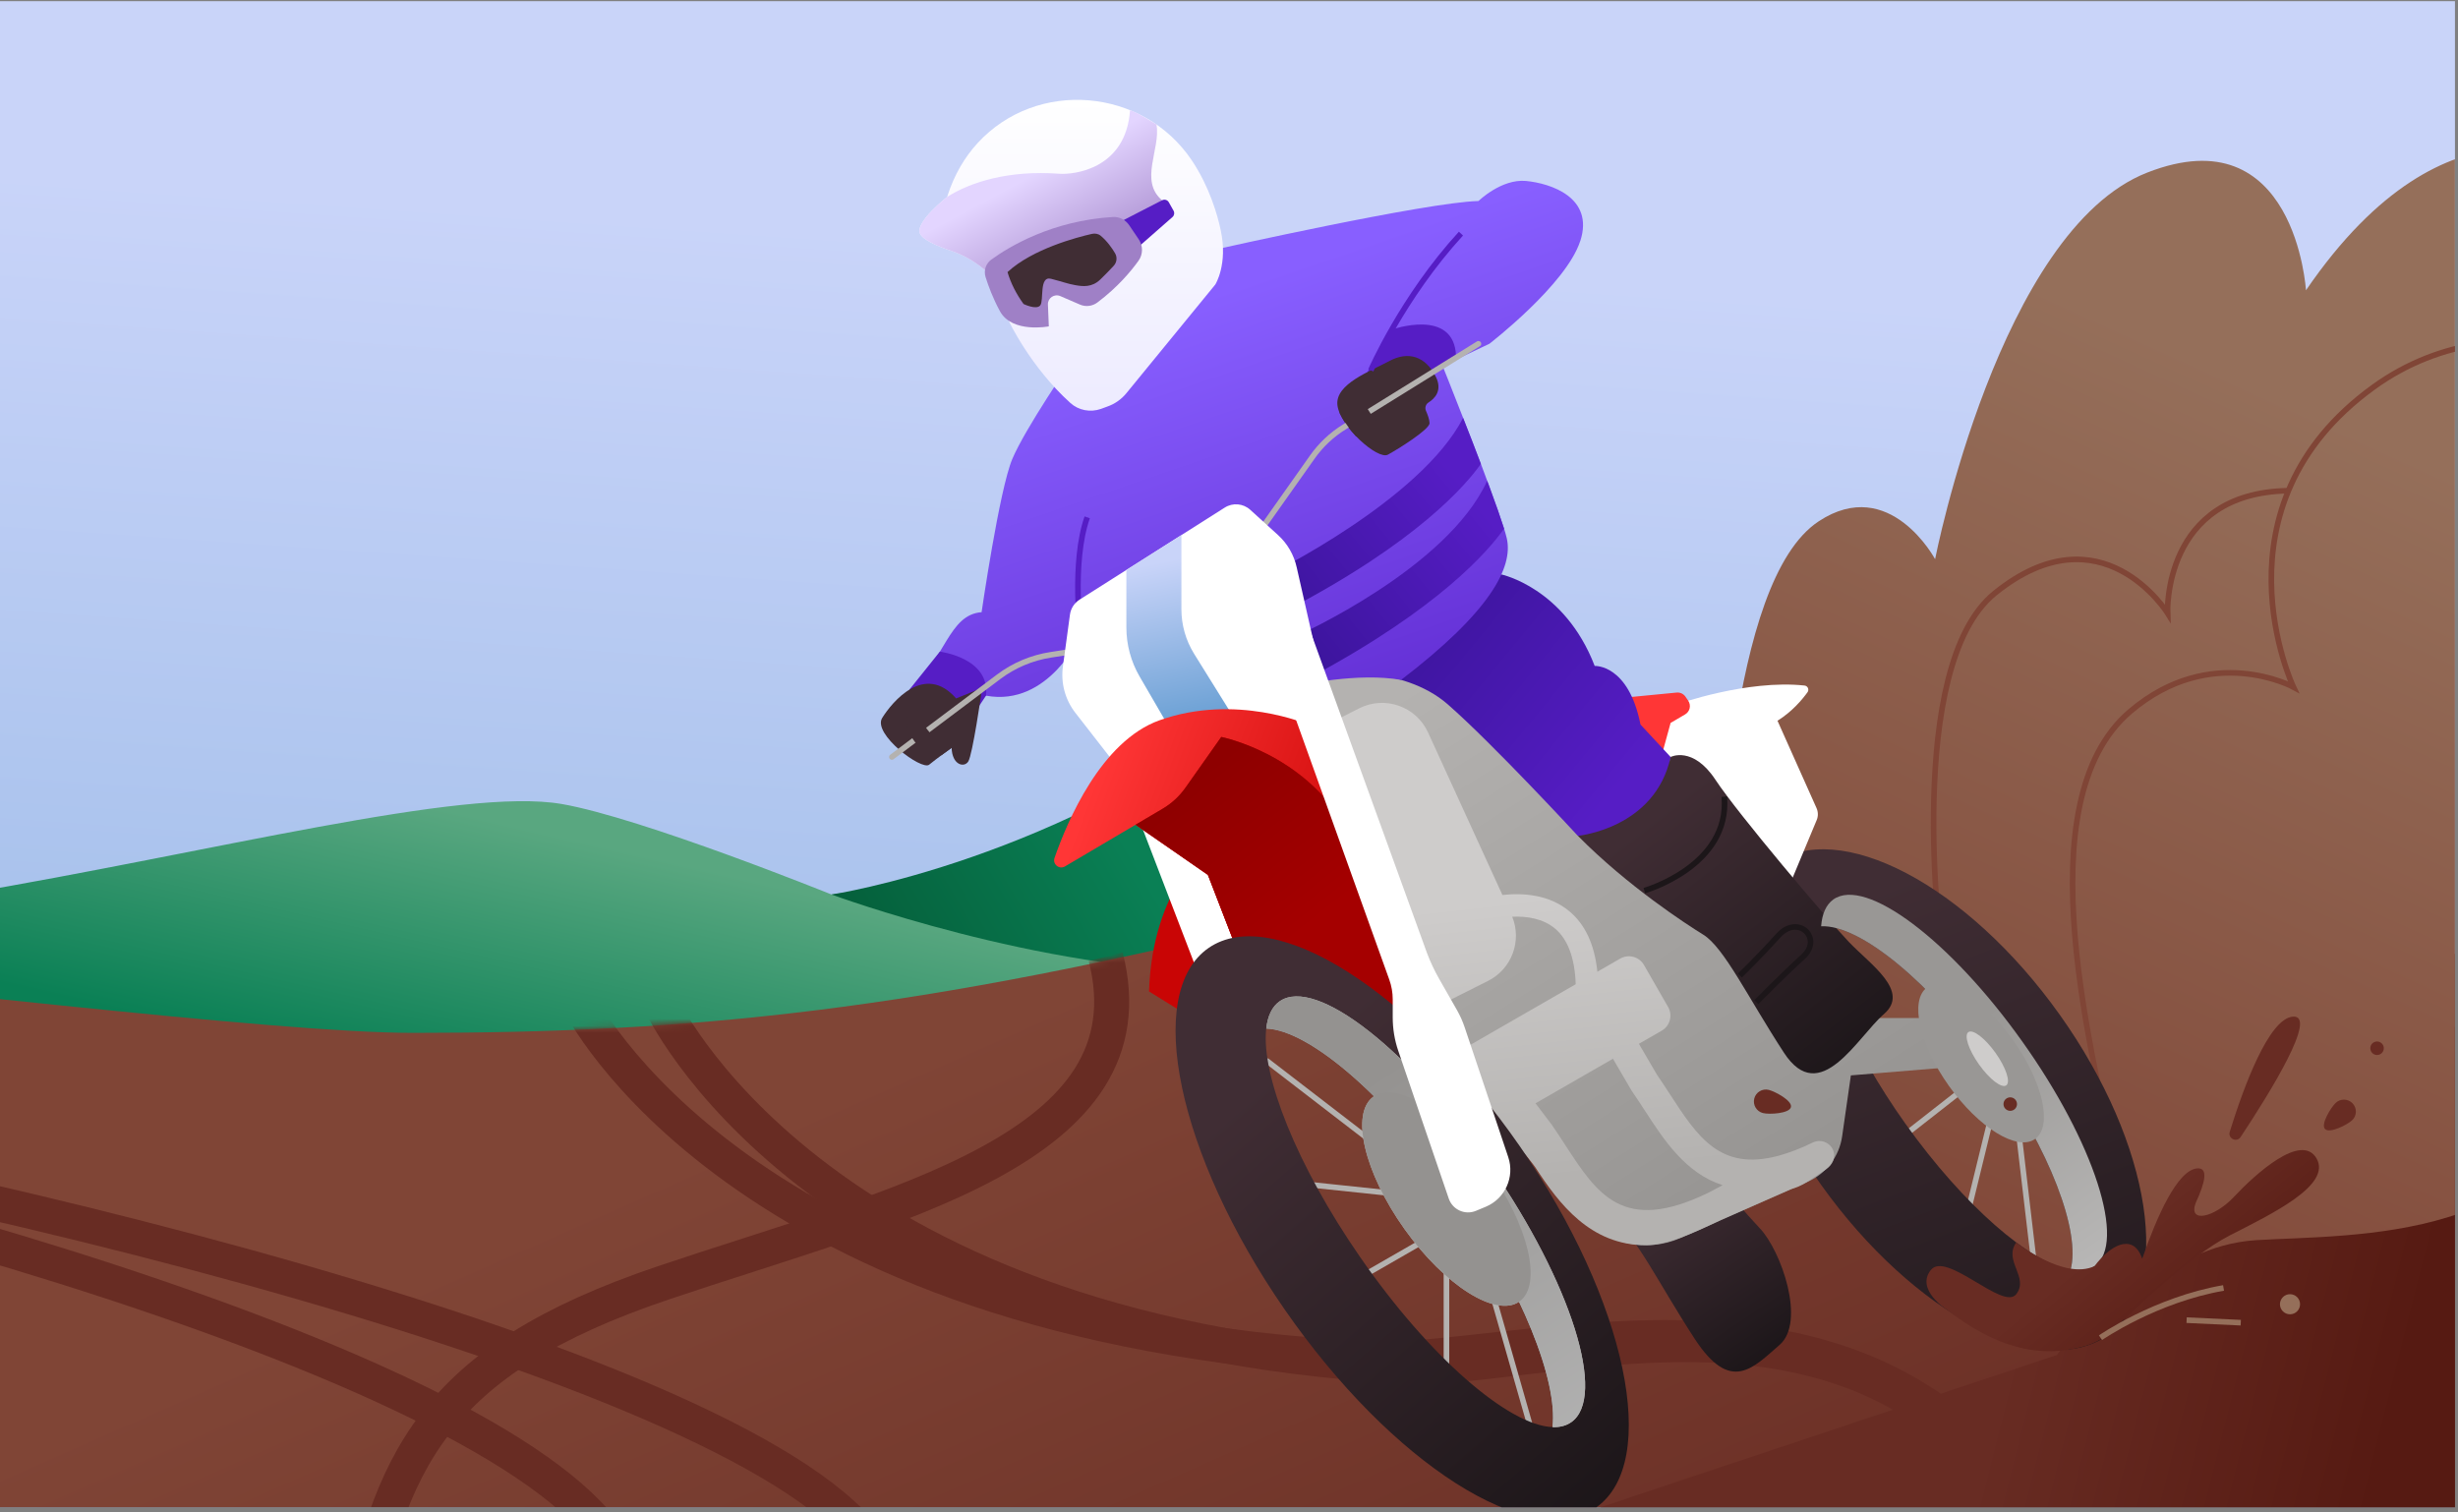 <svg xmlns:xlink="http://www.w3.org/1999/xlink" xmlns="http://www.w3.org/2000/svg" width="351" viewBox="0 0 351 216" height="216" fill="none"><rect x="0" y="0" width="351" height="216" fill="#808080" stroke="none"/><linearGradient id="a"><stop stop-color="#c9d4f9" offset="0"></stop><stop stop-color="#3080bd" offset="1"></stop></linearGradient><linearGradient y2="514.366" y1="16.558" xlink:href="#a" x2="-149.276" x1="-114.676" gradientUnits="userSpaceOnUse" id="b"></linearGradient><linearGradient y2="164.848" y1="127.403" x2="106.434" x1="115.028" gradientUnits="userSpaceOnUse" id="c"><stop stop-color="#59a780" offset="0"></stop><stop stop-color="#0a8055" offset="1"></stop></linearGradient><linearGradient y2="156.196" y1="119.232" x2="97.406" x1="160.148" gradientUnits="userSpaceOnUse" id="d"><stop stop-color="#0a8055" offset="0"></stop><stop stop-color="#004425" offset="1"></stop></linearGradient><linearGradient id="e"><stop stop-color="#804536" offset="0"></stop><stop stop-color="#682c23" offset="1"></stop></linearGradient><linearGradient y2="263.969" y1="135.978" xlink:href="#e" x2="220.797" x1="164.309" gradientUnits="userSpaceOnUse" id="f"></linearGradient><linearGradient y2="263.969" y1="135.978" xlink:href="#e" x2="220.8" x1="164.312" gradientUnits="userSpaceOnUse" id="g"></linearGradient><linearGradient id="h"><stop stop-color="#682c23" offset="0"></stop><stop stop-color="#561a12" offset="1"></stop></linearGradient><linearGradient y2="209.913" y1="196.219" xlink:href="#h" x2="340.052" x1="285.961" gradientUnits="userSpaceOnUse" id="i"></linearGradient><linearGradient y2="185.18" y1="57.52" x2="270.23" x1="328.491" gradientUnits="userSpaceOnUse" id="j"><stop stop-color="#956f5a" offset="0"></stop><stop stop-color="#804536" offset="1"></stop></linearGradient><linearGradient id="k"><stop stop-color="#402d34" offset="0"></stop><stop stop-color="#1c1619" offset="1"></stop></linearGradient><linearGradient y2="211.613" y1="126.038" xlink:href="#k" x2="302.714" x1="270.213" gradientUnits="userSpaceOnUse" id="l"></linearGradient><linearGradient y2="195.886" y1="172.289" xlink:href="#k" x2="249.991" x1="234.159" gradientUnits="userSpaceOnUse" id="m"></linearGradient><linearGradient y2="177.834" y1="97.281" x2="252.795" x1="202.383" gradientUnits="userSpaceOnUse" id="n"><stop stop-color="#b4b2b0" offset="0"></stop><stop stop-color="#949290" offset="1"></stop></linearGradient><linearGradient id="o"><stop stop-color="#561dc5" offset="0"></stop><stop stop-color="#3b149b" offset="1"></stop></linearGradient><linearGradient y2="87.55" y1="112.987" xlink:href="#o" x2="199.786" x1="230.674" gradientUnits="userSpaceOnUse" id="p"></linearGradient><linearGradient y2="153.285" y1="116.683" xlink:href="#k" x2="264.626" x1="236.077" gradientUnits="userSpaceOnUse" id="q"></linearGradient><linearGradient y2="167.59" y1="127.521" x2="228.431" x1="223.984" gradientUnits="userSpaceOnUse" id="r"><stop stop-color="#cecccb" offset="0"></stop><stop stop-color="#b4b2b0" offset="1"></stop></linearGradient><linearGradient y2="126.709" y1="44.095" x2="195.564" x1="167.239" gradientUnits="userSpaceOnUse" id="s"><stop stop-color="#885fff" offset="0"></stop><stop stop-color="#561dc5" offset="1"></stop></linearGradient><linearGradient y2="87.302" y1="65.868" xlink:href="#o" x2="180.05" x1="206.167" gradientUnits="userSpaceOnUse" id="t"></linearGradient><linearGradient y2="94.224" y1="72.957" xlink:href="#o" x2="185.301" x1="211.95" gradientUnits="userSpaceOnUse" id="u"></linearGradient><linearGradient y2="117.129" y1="80.34" xlink:href="#a" x2="172.761" x1="165.251" gradientUnits="userSpaceOnUse" id="v"></linearGradient><linearGradient y2="128.916" y1="113.535" x2="197.101" x1="155.48" gradientUnits="userSpaceOnUse" id="w"><stop stop-color="#ff3636" offset="0"></stop><stop stop-color="#c90505" offset="1"></stop></linearGradient><linearGradient y2="111.171" y1="131.924" x2="170.854" x1="187.355" gradientUnits="userSpaceOnUse" id="x"><stop stop-color="#a50000" offset="0"></stop><stop stop-color="#8e0000" offset="1"></stop></linearGradient><linearGradient y2="58.65" y1="14.261" x2="152.97" x1="152.97" gradientUnits="userSpaceOnUse" id="y"><stop stop-color="#fff" offset="0"></stop><stop stop-color="#edebff" offset="1"></stop></linearGradient><linearGradient y2="42.136" y1="25.186" x2="156.237" x1="147.129" gradientUnits="userSpaceOnUse" id="z"><stop stop-color="#e3d5ff" offset="0"></stop><stop stop-color="#9f80c6" offset="1"></stop></linearGradient><linearGradient y2="212.253" y1="153.385" xlink:href="#k" x2="232.594" x1="181.716" gradientUnits="userSpaceOnUse" id="A"></linearGradient><linearGradient y2="155.702" y1="210.678" x2="193.265" x1="229.272" gradientUnits="userSpaceOnUse" id="B"><stop stop-color="#b4b4b4" offset="0"></stop><stop stop-color="#949290" offset="1"></stop></linearGradient><linearGradient y2="206.498" y1="148.629" x2="318.007" x1="277.82" gradientUnits="userSpaceOnUse" id="C"><stop stop-color="#999795" offset="0"></stop><stop stop-color="#d1d1d1" offset="1"></stop></linearGradient><linearGradient y2="204.412" y1="186.809" xlink:href="#h" x2="304.065" x1="289.396" gradientUnits="userSpaceOnUse" id="D"></linearGradient><clipPath id="E"><path d="m0 .173h350.565v215.086h-350.565z"></path></clipPath><mask y="126" x="-491" width="859" maskUnits="userSpaceOnUse" height="128" id="F"><path fill="url(#g)" d="m367.055 138.766v100.167c0 8.139-6.6 14.739-14.74 14.739h-828.38c-8.139 0-14.739-6.6-14.739-14.739v-91.425s205.394-6.892 271.48-16.678c66.085-9.787 238.634 16.678 278.313 16.678 39.679 0 71.894-3.078 126.392-16.678s181.679 7.942 181.679 7.942z"></path></mask><g clip-path="url(#E)"><path fill="url(#b)" d="m328.861-24.986h-764.164c-22.324 0-40.422 6.747-40.422 15.069v249.82c0 8.323 18.098 15.069 40.422 15.069h764.164c22.324 0 40.422-6.746 40.422-15.069v-249.82c0-8.322-18.098-15.069-40.422-15.069z"></path><path fill="url(#c)" d="m-5.567 127.746c35.996-6.067 71.577-15.364 85.757-12.926 11.404 1.961 38.543 12.926 38.543 12.926s37.103-4.19 58.343-14.06l17.955 29.621-91.256 21.541-245.643-24.969s100.304-6.066 136.301-12.133z"></path><path fill="url(#d)" d="m174.756 138.761c-26.219 0-56.021-11.015-56.021-11.015s32.612-4.864 61.98-28.043l10.051 35.996-16.004 3.062z"></path><path fill="url(#f)" d="m367.052 138.766v100.167c0 8.139-6.6 14.739-14.74 14.739h-828.38c-8.139 0-14.739-6.6-14.739-14.739v-91.425s205.394-6.892 271.48-16.678c66.085-9.787 238.634 16.678 278.313 16.678s71.894-3.078 126.392-16.678 181.679 7.942 181.679 7.942z"></path><g stroke-miterlimit="10" stroke="#682c23" mask="url(#F)"><g stroke-width="5"><path d="m50.762 234.36c4.699-25.645 10.993-40.022 43.96-51.152 32.973-11.124 70.168-19.165 63.168-46.589"></path><path d="m88.886 223.461c-9.158-25.644-109.978-54.368-174.221-65.497-64.254-11.124-136.736-19.165-123.096-46.589"></path><path d="m125.811 223.461c-10.404-25.644-124.945-54.368-197.93-65.497-72.997-11.124-155.344-19.165-139.847-46.589"></path><path d="m82.665 143.12s22.528 46.266 112.37 50.916c20.869 1.079 66.559-15.128 92.264 18.124"></path><path d="m94.243 143.12s21.253 47.237 106.013 51.984c19.687 1.102 62.793-15.445 87.043 18.505"></path></g><path stroke-width=".8" d="m73.732 259.188s28.86-69.429 121.31-28.504"></path></g><path fill="url(#i)" d="m367.05 138.766v100.167c0 8.139-6.6 14.74-14.739 14.74h-238.856l180.282-60.168 21.06-29.807 52.258-24.932z"></path><path fill="url(#j)" d="m301.159 189.994s7.597-12.055 21.082-12.887c13.485-.828 43.823.487 47.038-25.294v-128.249s-19.46-12.132-39.989 17.894c0 0-1.517-25.086-22.659-16.815s-30.3 55.216-30.3 55.216-6.463-12.088-16.601-5.422c-13.102 8.605-13.819 50.752-15.539 63.317-2.246 16.409 18.08 29.719 18.08 29.719l31.965 24.324z"></path><path stroke-width=".8" stroke-miterlimit="10" stroke="#804536" d="m302.731 169.438c-3.823-18.343-13.862-54.848 1.49-67.862 11.579-9.821 23.278-3.456 23.278-3.456s-12.219-25.721 11.431-42.832c9.744-7.049 20.764-7.559 30.349-5.724"></path><path stroke-width=".8" stroke-miterlimit="10" stroke="#804536" d="m277.185 135.491s-5.291-40.302 7.69-50.785c15.249-12.313 24.653 2.859 24.653 2.859s-.739-17.215 17.253-17.483"></path><path fill="#956f5a" d="m327.011 187.699c.793 0 1.435-.642 1.435-1.435 0-.792-.642-1.435-1.435-1.435-.792 0-1.435.643-1.435 1.435 0 .793.643 1.435 1.435 1.435z"></path><path fill="#682c23" d="m339.441 150.668c.532 0 .964-.431.964-.964 0-.532-.432-.964-.964-.964-.533 0-.964.432-.964.964 0 .533.431.964.964.964z"></path><path stroke-width=".8" stroke-miterlimit="10" stroke="#956f5a" d="m312.245 188.537 7.734.362"></path><path fill="#682c23" d="m335.897 159.974c-.68.657-3.226 1.944-3.884 1.271-.657-.674.833-3.062 1.507-3.719.673-.658 1.758-.641 2.415.038s.641 1.758-.038 2.415z"></path><path stroke-width=".8" stroke-miterlimit="10" stroke="#b4b2b0" d="m268.642 164.723 15.708-12.297.592 4.618-4.475 18.31 10.516 9.475-3.056-25.967"></path><path fill="url(#l)" d="m294.116 144.901c-13.228-18.574-31.571-28.181-40.981-21.477s-6.321 27.189 6.901 45.762c13.239 18.557 31.587 28.181 40.997 21.477 9.41-6.705 6.321-27.189-6.917-45.762zm-21.975 15.653c-7.947-11.151-12.526-22.281-12.088-28.273 5.488-.279 15.588 7.92 24.297 20.14 8.396 11.776 12.827 23.557 11.31 28.958-5.74-1.019-15.205-9.175-23.519-20.83z"></path><path fill="url(#m)" d="m212.561 156.83s11.009 2.372 13.249-7.876c0 0 3.171-1.632 6.403 3.264 3.231 4.897 15.96 19.932 19.06 23.169 3.095 3.237 6.628 13.424 2.843 16.689-3.785 3.27-6.972 7.016-12.132-.898-5.159-7.915-8.522-15.008-11.529-16.859-2.279-1.403-10.78-10.287-17.894-17.495z"></path><path fill="url(#n)" d="m208.381 153.286 17.286 20.222c3.544 4.146 9.394 5.477 14.378 3.27l18.097-8.002c2.645-1.172 4.502-3.621 4.913-6.485l1.249-8.709 23.617-1.944-3.33-6.244h-22.199l-21.082-22.052-37.743-30.272-17.39 3.724 22.199 56.498z"></path><path fill="#fff" d="m235.038 108.105 4.464-7.521s9.979-3.565 18.19-2.678c.454.049.69.581.422.953-.729 1.013-2.175 2.755-4.289 4.075l5.576 12.477c.241.542.252 1.156.022 1.704l-4.295 10.302-20.084-19.312z"></path><path fill="#ff3636" d="m231.643 99.664 7.778-.756c.498-.049.986.181 1.265.592l.389.57c.449.657.246 1.555-.438 1.955l-2.076 1.216-1.791 6.529-5.132-10.111z"></path><path fill="url(#p)" d="m214.368 82.033s9.054 1.89 13.353 13.074c0 0 4.82-.296 6.54 8.369l4.3 4.629s-.515 10.916-13.249 11.261c0 0-12.083-13.096-18.579-18.781-6.502-5.686-17.336-4.486-17.336-4.486l24.971-14.06z"></path><path fill="url(#q)" d="m225.316 119.366s11.01-1.013 13.25-11.261c0 0 3.171-1.633 6.403 3.264 3.231 4.897 15.96 19.932 19.06 23.169 3.095 3.237 8.775 7.021 4.99 10.291s-9.12 13.419-14.279 5.505c-5.16-7.915-8.523-15.008-11.53-16.859-2.278-1.402-10.779-6.901-17.894-14.109z"></path><path fill="url(#r)" d="m261.729 164.158c-.515-1.062-1.791-1.506-2.854-.991-1.785.866-3.385 1.473-4.836 1.868-.016 0-.033.011-.049.016-8.342 2.262-11.579-2.705-15.517-8.763-.597-.92-1.216-1.873-1.857-2.799l-2.585-4.42 3.259-1.873c1.188-.685 1.594-2.202.914-3.385l-3.45-5.998c-.685-1.188-2.202-1.594-3.385-.915l-3.265 1.879c-.399-3.867-1.741-6.764-4.025-8.654-2.854-2.361-6.546-2.629-9.536-2.306l-10.62-23.212c-1.709-3.736-6.184-5.297-9.843-3.44l-8.035 4.081 15.884 40.142 10.565-5.302c3.38-1.698 4.853-5.691 3.451-9.163 2.092-.093 4.376.246 6.096 1.676 1.846 1.533 2.843 4.239 2.969 7.964l-16.739 9.634c-1.188.685-1.593 2.202-.914 3.385l3.45 5.998c.685 1.188 2.202 1.593 3.385.914 0 0 4.486 5.346 5.078 6.255 3.357 5.171 7.832 11.086 15.758 11.086 2.935 0 6.534-1.588 10.724-3.615l10.001-4.393c1.622-.46 2.388-1.057 4.979-2.815.975-.663 1.506-1.791.991-2.854zm-17.872 6.228c-12.088 5.833-15.742.214-20.364-6.896-.614-.942-1.249-1.922-1.906-2.864l-2.317-3.057 11.058-6.364 2.64 4.519.093.142c.619.887 1.233 1.84 1.83 2.755 2.716 4.179 5.822 8.955 11.096 10.637l-2.136 1.134z"></path><path stroke-width=".8" stroke-miterlimit="10" stroke="#b4b2b0" d="m180.82 151.44 25.732 19.806-23.656-2.492 8.38 15.38 15.276-8.786v28.465l13.282 4.453-8.714-30.437"></path><path fill="url(#s)" d="m225.655 34.425c-2.021 6.228-12.959 14.662-12.959 14.662l-6.693 3.182s1.309 3.248 2.93 7.416c.422 1.068.86 2.202 1.309 3.352l1.227 3.21c.302.816.608 1.638.899 2.416.12.29.224.581.328.871.882 2.377 1.622 4.502 2.087 5.965.17.553.301 1.03.383 1.375.954 4.146-2.377 10.505-15.084 20.222-6.337-1.057-13.052.57-19.69 1.413l-26.066-7.761s-4.579 10.254-13.518 8.605l-6.693 2.005-4.261-2.854c5.159-4.343 5.608-10.73 10.319-11.075 0 0 2.536-17.5 4.381-21.87 1.846-4.382 8.435-13.967 8.435-13.967l20.682-15.982s29.988-6.731 37.459-6.901c0 0 3.259-3.193 6.786-2.865 3.538.345 9.766 2.361 7.75 8.577z"></path><path fill="#561dc5" d="m193.855 55.617 4.892-8.544s8.906-3.182 9.174 3.768l-5.538 3.664-8.528 1.106z"></path><path fill="#561dc5" d="m140.798 99.352c.63-5.401-6.589-6.288-6.589-6.288l-4.365 5.444 8.205 4.968z"></path><path fill="url(#t)" d="m211.466 66.248c-2.032 2.903-9.043 11.206-28.01 21.054l-2.202-5.269s21.624-10.593 27.676-22.347c.422 1.068.86 2.202 1.309 3.352z"></path><path fill="url(#u)" d="m214.779 75.504c-2.191 3.116-9.202 11.338-27.6 21.186l-1.878-5.937s21.383-9.563 27.063-22.084c.12.29.224.581.328.871.882 2.377 1.622 4.502 2.087 5.965z"></path><path stroke-width=".8" stroke-miterlimit="10" stroke="#561dc5" d="m155.252 73.883c-2.273 6.485-.931 16.864-.931 16.864"></path><path fill="#c90505" d="m172.467 121.047s-7.876 5.653-8.391 20.545l10.834 6.704 24.576-7.213-27.024-20.036z"></path><path fill="#fff" d="m178.652 140.88-15.578-40.296-4.321 6.288 14.498 37.766"></path><path fill="#402d34" d="m140.168 98.832s-1.292 9.004-1.906 9.93c-.613.926-2.3.465-2.371-1.955 0 0-2.142 1.522-3.21 2.404-1.068.876-8.128-4.398-6.704-6.682s6.063-7.915 10.555-2.783l4.272-1.736"></path><path stroke-width=".8" stroke-miterlimit="10" stroke-linecap="round" stroke="#b4b2b0" d="m152.978 93.064-2.908.449c-2.711.416-5.275 1.495-7.466 3.144l-15.243 11.453"></path><path fill="#402d34" d="m203.627 58.678c-.186-.433-.043-.942.357-1.194.859-.537 2.043-1.692 1.051-3.675-1.462-2.925-3.932-3.708-6.633-2.251-2.7 1.462-7.755 3.259-7.421 6.293.339 3.034 5.756 7.871 7.208 7.082 1.451-.789 5.948-3.599 5.948-4.497 0-.487-.263-1.21-.51-1.764z"></path><path stroke-width=".8" stroke-miterlimit="10" stroke-linecap="round" stroke="#b4b2b0" d="m211.12 49.099-19.153 11.875c-1.797 1.112-3.347 2.574-4.568 4.3l-7.011 9.919"></path><path fill="#fff" d="m161.009 111.369-7.449-9.568c-1.457-1.874-2.098-4.251-1.78-6.601l1.008-7.422c.12-.882.624-1.665 1.374-2.142l20.732-13.145c1.144-.729 2.64-.597 3.642.318l3.955 3.593c1.358 1.232 2.294 2.859 2.683 4.65l5.489 24.198-29.654 6.124z"></path><path fill="url(#v)" d="m167.745 105.235-5.006-8.611c-1.243-2.136-1.895-4.557-1.895-7.027v-8.194l7.86-4.984v10.598c0 2.246.629 4.447 1.812 6.354l6.113 9.826-8.884 2.032z"></path><path fill="#402d34" d="m135.885 106.801s-5.926-2.569-3.642-6.217l-2.903 1.852s.241 5.132 5.099 5.417"></path><path fill="url(#w)" d="m186.779 103.476s-10.297-4.491-21.191-.613c-8.353 2.974-13.195 14.46-15.002 19.658-.312.903.668 1.698 1.49 1.216l10.078-5.949 39.841 27.605-15.221-41.911z"></path><path fill="#c90505" d="m162.159 117.783 3.861-2.279c1.293-.761 2.41-1.791 3.27-3.018l5.105-7.24s11.436 2.24 17.582 12.537l10.023 27.605-26.028-11.436-3.483-9.01-10.336-7.159z"></path><path fill="url(#x)" d="m162.159 117.783 3.861-2.279c1.293-.761 2.41-1.791 3.27-3.018l5.105-7.24s11.436 2.24 17.582 12.537l10.023 27.605-26.028-11.436-3.483-9.01-10.336-7.159z"></path><path fill="url(#y)" d="m173.546 40.631-12.697 15.522c-.712.871-1.648 1.534-2.705 1.901l-.937.345c-1.506.526-3.182.214-4.354-.844-5.74-5.176-8.802-11.721-8.802-11.721l-2.312-6.386-.169-.148-1.2-.964c-1.358-1.095-2.875-1.955-4.529-2.509-1.846-.619-4.196-1.583-4.503-2.574-.526-1.638 3.906-5.121 3.906-5.121 1.029-3.248 2.574-5.757 4.354-7.696 8.473-9.213 23.65-7.904 30.607 2.492 2.492 3.746 3.642 7.706 4.118 9.979 1.041 4.858-.777 7.723-.777 7.723z"></path><path fill="url(#z)" d="m165.954 28.609-6.507 4.754-17.883 5.937-1.2-.964c-1.358-1.095-2.875-1.955-4.529-2.509-1.846-.619-4.196-1.583-4.503-2.574-.525-1.638 3.906-5.121 3.906-5.121 3.357-2.136 8.834-3.856 16.02-3.319 2 .148 9.52-.603 10.111-9.065.981.235 3.78 2.038 3.78 2.038.613 3.478-2.52 8.041.805 10.823z"></path><path fill="#561dc5" d="m159.442 31.95 6.507-3.352c.345-.175.767-.049.953.285l.685 1.216c.164.296.104.668-.153.893l-5.96 5.231"></path><path fill="#9f80c6" d="m141.549 37.082c2.497-1.819 8.637-5.565 17.379-6.091.926-.055 1.807.411 2.328 1.183l1.358 2.01c.624.926.619 2.142-.033 3.051-1.062 1.484-2.974 3.785-5.866 5.959-.712.537-1.659.663-2.481.312l-2.826-1.221c-.855-.367-1.802.279-1.764 1.21l.126 3.116s-5.231 1.024-6.972-2.152c-.997-1.819-1.671-3.653-2.06-4.891-.29-.92.038-1.928.822-2.498z"></path><path fill="#402d34" d="m159.24 36.184c-.433-.734-1.128-1.742-2.065-2.519-.345-.285-.81-.361-1.249-.263-2.103.476-8.473 2.142-12.055 5.455.477 1.616 1.26 3.127 2.29 4.557 0 0 1.84.898 2.388.197.547-.696-.198-4.245 1.539-3.796 1.72.444 2.344.707 3.439.904 1.096.197 2.388.351 3.588-.794.657-.63 1.386-1.391 1.912-1.955.46-.487.542-1.216.208-1.791z"></path><path fill="url(#A)" d="m217.047 163.726c-15.287-22.084-35.186-34.764-44.47-28.339-9.278 6.43-4.42 29.527 10.851 51.595 15.27 22.068 35.174 34.753 44.453 28.339 9.278-6.43 4.436-29.528-10.834-51.595zm-22.835 15.785c-9.042-13.069-14.147-25.962-13.397-32.617 6.272.225 17.62 10.029 27.479 24.286 9.054 13.069 14.164 25.99 13.398 32.628-6.255-.214-17.61-10.018-27.48-24.297z"></path><path fill="#b4b2b0" d="m224.348 203.123c-.729.504-1.622.729-2.651.685.767-6.639-4.344-19.559-13.398-32.628-9.859-14.257-21.207-24.061-27.479-24.286.197-1.807.833-3.155 1.928-3.905 5.149-3.566 18.65 7.011 30.136 23.612 11.497 16.602 16.629 32.957 11.469 36.522z"></path><path fill="#b4b2b0" d="m216.972 185.872c3.311-2.359 1.33-10.82-4.426-18.898s-13.106-12.715-16.417-10.355c-3.311 2.359-1.329 10.82 4.426 18.898 5.756 8.078 13.106 12.714 16.417 10.355z"></path><path fill="url(#B)" d="m224.348 203.123c-.729.504-1.622.729-2.651.685.767-6.639-4.344-19.559-13.398-32.628-9.859-14.257-21.207-24.061-27.479-24.286.197-1.807.833-3.155 1.928-3.905 5.149-3.566 18.65 7.011 30.136 23.612 11.497 16.602 16.629 32.956 11.469 36.522z"></path><path fill="#949290" d="m216.972 185.872c3.311-2.359 1.33-10.82-4.426-18.898-5.756-8.079-13.106-12.715-16.417-10.356-3.311 2.36-1.329 10.821 4.426 18.899 5.756 8.078 13.106 12.714 16.417 10.355z"></path><path fill="#fff" d="m182.896 96.745 15.485 43.144c.328.909.498 1.868.498 2.837v2.574c0 1.633.268 3.259.8 4.804l7.202 21.071c.548 1.599 2.328 2.399 3.889 1.747l1.397-.581c2.76-1.155 4.162-4.25 3.209-7.087l-6.222-18.535c-.285-.854-.657-1.682-1.101-2.465l-2.547-4.464c-.668-1.177-1.248-2.399-1.725-3.664l-16.558-45.669-4.321 6.288z"></path><path fill="#402d34" d="m193.855 55.617s2.054 5.143 6.216 8.199l-6.43-1.506s-1.44-1.506-2.371-3.385z"></path><path stroke-width=".8" stroke-miterlimit="10" stroke="#561dc5" d="m195.751 52.889s4.491-10.379 12.871-19.526"></path><path fill="url(#C)" d="m299.107 180.831c-.882.635-2.059.805-3.445.553 1.517-5.4-2.919-17.187-11.31-28.958-8.709-12.219-18.809-20.419-24.297-20.139.131-1.77.701-3.073 1.741-3.829 4.596-3.275 16.673 5.795 26.965 20.26 10.308 14.465 14.942 28.838 10.346 32.113z"></path><path fill="#999795" d="m290.608 162.66c2.53-1.802 1.129-8.109-3.13-14.086-4.258-5.976-9.761-9.36-12.291-7.557-2.53 1.802-1.129 8.109 3.129 14.086 4.258 5.976 9.762 9.36 12.292 7.557z"></path><path fill="#cecccb" d="m286.494 155.003c.648-.461-.039-2.537-1.534-4.636-1.496-2.099-3.234-3.426-3.882-2.965-.647.462.04 2.538 1.535 4.637 1.496 2.099 3.233 3.426 3.881 2.964z"></path><path fill="#682c23" d="m251.745 158.961c.915.23 3.768.071 3.998-.844s-2.251-2.235-3.165-2.465c-.915-.23-1.841.324-2.071 1.238-.23.915.323 1.841 1.238 2.071z"></path><path fill="#682c23" d="m287.061 158.643c.532 0 .964-.432.964-.964s-.432-.964-.964-.964c-.533 0-.964.432-.964.964s.431.964.964.964z"></path><path stroke-width=".8" stroke-miterlimit="10" stroke="#1c1619" d="m234.809 127.193s12.263-3.489 11.42-13.414"></path><path stroke-width=".8" stroke-miterlimit="10" stroke="#1c1619" d="m248.458 139.319s2.667-2.574 5.494-5.707c2.831-3.133 6.397.411 3.543 3.007-2.853 2.596-6.693 6.502-6.693 6.502"></path><path fill="#682c23" d="m319.963 162.378c-.559.844-1.857.219-1.556-.744 1.961-6.321 5.554-16.164 9.01-16.443 3.626-.29-3.193 10.757-7.454 17.187z"></path><path fill="url(#D)" d="m330.813 165.462c-2.163-3.807-8.818 2.278-11.792 5.45-2.821 3.012-6.633 3.856-5.461.843 1.358-2.93 1.802-5.022.197-4.891-2.853.23-5.806 6.989-7.849 12.893-.35-.996-.92-1.867-1.845-2.064-2.399-.51-4.963 3.127-4.963 3.127-4.36 2.043-11.179-3.379-11.179-3.379-1.878 2.618 1.863 4.956 0 7.383-1.862 2.426-9.996-6.244-12.208-3.445-2.213 2.799 2.267 5.647 2.267 5.647 6.715 5.208 12.998 7.147 19.789 5.203 2.29-.657 4.125-2.185 5.505-3.801-.017.066-.028.104-.028.104s9.12-9.016 15.161-12.099c6.042-3.084 14.559-7.17 12.401-10.977z"></path><path stroke-width=".8" stroke-miterlimit="10" stroke="#956f5a" d="m299.949 191.041s7.822-5.417 17.571-7.104"></path></g></svg>
